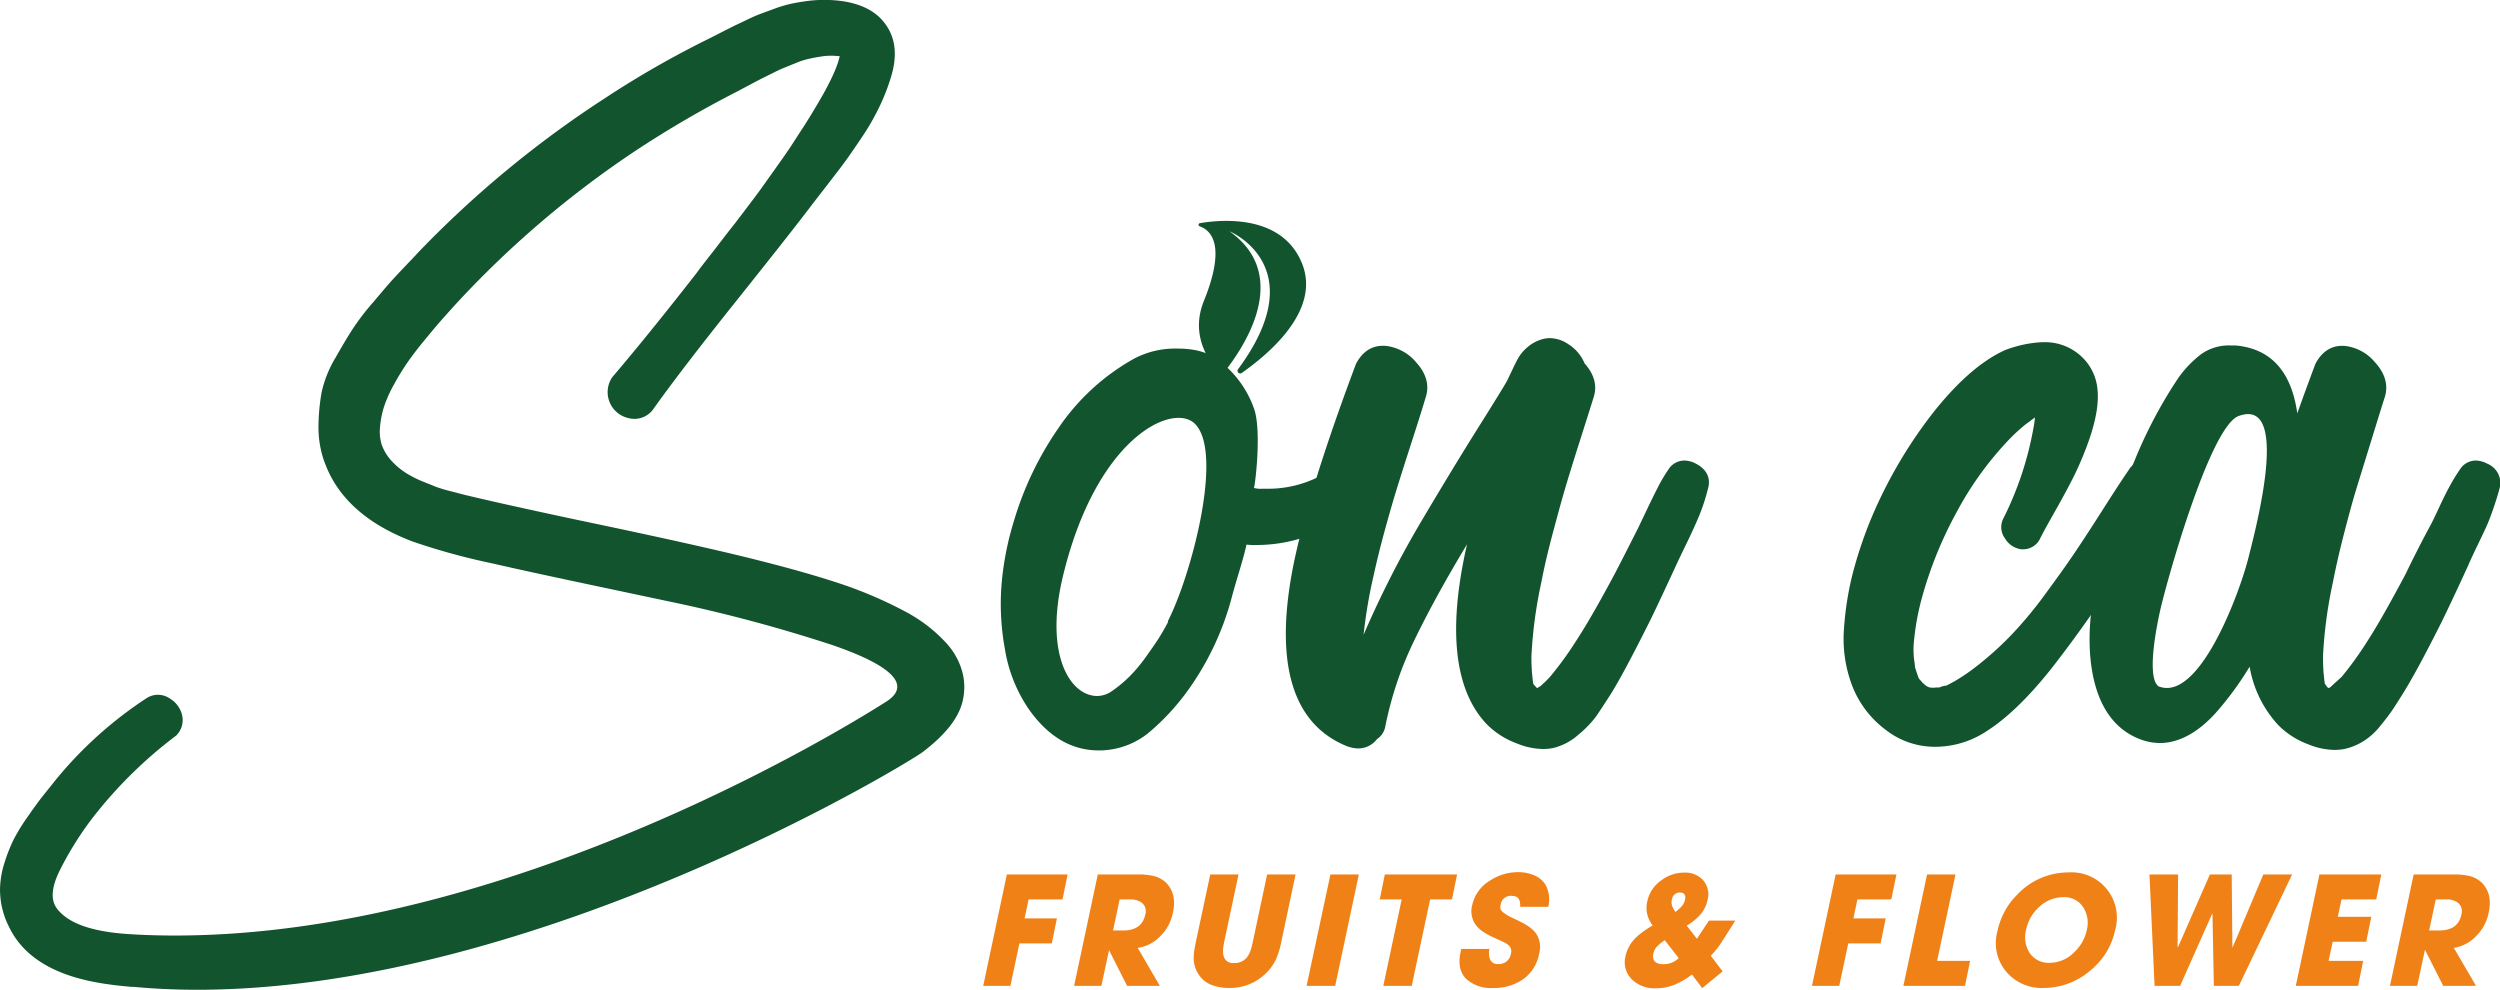 <svg id="Layer_1" data-name="Layer 1" xmlns="http://www.w3.org/2000/svg" viewBox="0 0 489.59 193.85"><defs><style>.cls-1{fill:#f08117;}.cls-2{fill:#11542d;}</style></defs><path class="cls-1" d="M225.89,200.51l-.79,3.72h6.33l-1,4.89h-6.34l-1.77,8.32H217l4.63-21.82h11.9l-1,4.89Z" transform="translate(-24.45 -24.37)"/><path class="cls-1" d="M245.18,217.44l-3.54-7h0l-1.5,7h-5.34l4.64-21.82h6.89c.73,0,1.31,0,1.75,0a13.08,13.08,0,0,1,1.72.19,5.45,5.45,0,0,1,2.92,1.34c1.48,1.44,2,3.42,1.42,6a8.81,8.81,0,0,1-2.37,4.47,7.72,7.72,0,0,1-4.51,2.39l4.33,7.43Zm2.91-16.25a3.58,3.58,0,0,0-2.37-.68h-2l-1.3,6.08h2q3.66,0,4.32-3.13A2.12,2.12,0,0,0,248.09,201.19Z" transform="translate(-24.45 -24.37)"/><path class="cls-1" d="M275.38,208.8a16.1,16.1,0,0,1-1.13,3.61,9.47,9.47,0,0,1-2.46,3.08,9.89,9.89,0,0,1-6.59,2.36,9.44,9.44,0,0,1-3.3-.53,5.21,5.21,0,0,1-2.49-1.8,5.89,5.89,0,0,1-1.18-3.11,10,10,0,0,1,.07-1.68c.07-.5.19-1.14.35-1.93l2.81-13.18H267l-2.8,13.18a14,14,0,0,0-.23,1.48,4.19,4.19,0,0,0,.11,1.34,1.87,1.87,0,0,0,2.08,1.34,3,3,0,0,0,2.63-1.31,5.41,5.41,0,0,0,.63-1.32c.12-.39.24-.89.38-1.53l2.8-13.18h5.57Z" transform="translate(-24.45 -24.37)"/><path class="cls-1" d="M280.33,217.44,285,195.62h5.56l-4.63,21.82Z" transform="translate(-24.45 -24.37)"/><path class="cls-1" d="M304.52,200.51l-3.6,16.93h-5.57l3.6-16.93h-4.3l1-4.89h14.15l-1,4.89Z" transform="translate(-24.45 -24.37)"/><path class="cls-1" d="M322.63,216.21a9.88,9.88,0,0,1-5.77,1.64,7.12,7.12,0,0,1-5.21-1.72q-1.9-1.84-1.18-5.21l.14-.71h5.54a3.31,3.31,0,0,0,.1,2,1.51,1.51,0,0,0,1.54.95,2.37,2.37,0,0,0,2.56-2.08,1.55,1.55,0,0,0-.4-1.54,3.32,3.32,0,0,0-.65-.47l-.38-.2-2.15-1a12.68,12.68,0,0,1-1.83-1,6.14,6.14,0,0,1-1.42-1.28,4.59,4.59,0,0,1-.75-4,7.42,7.42,0,0,1,3.43-4.74,10,10,0,0,1,5.56-1.68,7.83,7.83,0,0,1,3.1.6,4.84,4.84,0,0,1,2.27,1.87,6.19,6.19,0,0,1,.53,4.31h-5.51c.09-1.42-.43-2.13-1.55-2.13a2,2,0,0,0-2.27,1.71,1.57,1.57,0,0,0,0,.92q.21.56,1.71,1.38l2.07,1a12.66,12.66,0,0,1,1.8,1.05,5.89,5.89,0,0,1,1.34,1.28,4.7,4.7,0,0,1,.63,3.91A7.82,7.82,0,0,1,322.63,216.21Z" transform="translate(-24.45 -24.37)"/><path class="cls-1" d="M361.75,208.66a18,18,0,0,1-2.26,2.88l2.31,3.06-4,3.28-2-2.66a15.61,15.61,0,0,1-3.42,2,9.86,9.86,0,0,1-3.65.7,6.4,6.4,0,0,1-4.65-1.7,4.69,4.69,0,0,1-1.28-4.64,7,7,0,0,1,1.94-3.51,11.22,11.22,0,0,1,1.57-1.31c.49-.36,1.09-.74,1.8-1.16a5.48,5.48,0,0,1-1.06-4.71,6.62,6.62,0,0,1,2.67-4.06,7.4,7.4,0,0,1,4.56-1.57,4.68,4.68,0,0,1,3.7,1.48,4.23,4.23,0,0,1,.87,3.89,6.37,6.37,0,0,1-1.44,2.89,11,11,0,0,1-2.64,2.11l2,2.59,2.35-3.56h5.16Zm-11.28-.16a8.56,8.56,0,0,0-1.37,1.08,2.87,2.87,0,0,0-.85,1.47c-.31,1.43.37,2.14,2,2.14A4.12,4.12,0,0,0,353.2,212Zm3-9.34a1.57,1.57,0,0,0-1.62,1.45,2.3,2.3,0,0,0,.11,1.29,4.35,4.35,0,0,0,.62,1.06c.26-.21.47-.38.62-.52s.39-.37.55-.54a3.11,3.11,0,0,0,.7-1.36C354.61,199.62,354.29,199.16,353.44,199.16Z" transform="translate(-24.45 -24.37)"/><path class="cls-1" d="M388.2,200.51l-.79,3.72h6.33l-1,4.89h-6.33l-1.77,8.32h-5.34l4.64-21.82h11.9l-1,4.89Z" transform="translate(-24.45 -24.37)"/><path class="cls-1" d="M397.2,217.44l4.64-21.82h5.57l-3.6,16.92h6.46l-1,4.9Z" transform="translate(-24.45 -24.37)"/><path class="cls-1" d="M433.58,214.62a13.92,13.92,0,0,1-8.87,3.23,9.1,9.1,0,0,1-7.36-3.18,8.7,8.7,0,0,1-1.75-7.87,14.76,14.76,0,0,1,1.85-4.66,13.09,13.09,0,0,1,1.94-2.45,13.75,13.75,0,0,1,10.17-4.47,8.88,8.88,0,0,1,9.11,11.31A13.92,13.92,0,0,1,433.58,214.62Zm-1.14-12.55a4.37,4.37,0,0,0-3.9-2,6.84,6.84,0,0,0-4.72,1.9,8.15,8.15,0,0,0-2.58,4.46,5.73,5.73,0,0,0,.68,4.55,4.46,4.46,0,0,0,4,1.94,6.69,6.69,0,0,0,4.66-2,8.32,8.32,0,0,0,2.55-4.44A5.74,5.74,0,0,0,432.44,202.07Z" transform="translate(-24.45 -24.37)"/><path class="cls-1" d="M462.9,217.44H458l-.27-14.12h-.06l-6.28,14.12h-5l-1-21.82H451l-.1,14.19H451l6.23-14.19h4.27l.13,14.25h.06l6-14.25h5.64Z" transform="translate(-24.45 -24.37)"/><path class="cls-1" d="M474.05,217.44l4.63-21.82H490.8l-1,4.89H483l-.72,3.4h6.56l-1,4.89h-6.56l-.81,3.74h6.78l-1,4.9Z" transform="translate(-24.45 -24.37)"/><path class="cls-1" d="M502.92,217.44l-3.54-7h-.05l-1.5,7h-5.34l4.64-21.82H504c.73,0,1.31,0,1.75,0a13.08,13.08,0,0,1,1.72.19,5.45,5.45,0,0,1,2.92,1.34c1.48,1.44,2,3.42,1.42,6a8.81,8.81,0,0,1-2.37,4.47A7.72,7.72,0,0,1,505,210l4.34,7.43Zm2.91-16.25a3.58,3.58,0,0,0-2.37-.68h-2l-1.3,6.08h2q3.66,0,4.32-3.13A2.12,2.12,0,0,0,505.83,201.19Z" transform="translate(-24.45 -24.37)"/><path class="cls-2" d="M212.68,155.21a13.69,13.69,0,0,0-3-5,30.8,30.8,0,0,0-3.83-3.47,31.77,31.77,0,0,0-4.33-2.72,82.59,82.59,0,0,0-12.8-5.44c-4.4-1.45-9.65-2.94-15.61-4.44-7.3-1.87-19.36-4.56-35.82-8q-8.79-1.87-16.37-3.58l-2.71-.63c-1.61-.37-2.62-.61-3-.71l-2.61-.68a26.1,26.1,0,0,1-2.71-.81l-2.49-1a20.6,20.6,0,0,1-2.44-1.15,14.12,14.12,0,0,1-3.82-2.94,9.37,9.37,0,0,1-1.92-3.13,8.64,8.64,0,0,1-.35-3.48,18.4,18.4,0,0,1,.78-4,25,25,0,0,1,1.92-4.3,49.72,49.72,0,0,1,2.65-4.34c.86-1.24,1.94-2.66,3.22-4.22s2.37-2.87,3.22-3.84,1.87-2.1,3-3.35a194,194,0,0,1,35.45-30.22,208.45,208.45,0,0,1,19.72-11.48l2.3-1.22c1-.53,1.77-.94,2.38-1.25l2.39-1.19c.89-.45,1.66-.8,2.32-1.06l2.47-1a14.06,14.06,0,0,1,2.25-.69c.78-.17,1.59-.32,2.44-.45a12,12,0,0,1,1.77-.14h.45l1.29.09c-.3,1.49-1.31,4.27-4.33,9.35q-1.23,2.1-2.66,4.35c-1,1.51-1.85,2.86-2.64,4.06s-1.81,2.63-3,4.31l-2.85,4c-.68.94-1.74,2.35-3.16,4.22s-2.42,3.18-3,3.88L164,73.76c-1.65,2.1-2.68,3.43-3.07,4q-9.62,12.33-16.57,20.47a5.2,5.2,0,0,0,3.1,8,4.54,4.54,0,0,0,5-1.84c3.62-5.09,9.11-12.24,16.31-21.25s12-15.13,14.39-18.28c.52-.69,1.64-2.13,3.35-4.34s3.05-3.95,3.87-5.11,1.85-2.66,3.13-4.57A46.16,46.16,0,0,0,196.8,45a39.1,39.1,0,0,0,2.12-5.49c1.22-3.91,1-7.28-.79-10-2.2-3.42-6.36-5.16-12.37-5.16a25.63,25.63,0,0,0-3.32.23c-1.08.15-2.07.31-2.94.5a24.94,24.94,0,0,0-3.26.95l-2.71,1c-.73.26-1.73.69-3,1.31s-2.13,1-2.65,1.27-1.46.73-2.78,1.41-2.1,1.07-2.52,1.27a188.92,188.92,0,0,0-19.75,11.37,206.15,206.15,0,0,0-36.34,30c-.17.17-.39.41-.6.65q-3.3,3.46-4.24,4.48c-.64.69-2,2.24-4,4.64a47.3,47.3,0,0,0-4.38,5.75Q92.1,91,90.12,94.48a22.68,22.68,0,0,0-2.68,6.69,39.81,39.81,0,0,0-.61,6.12,20.24,20.24,0,0,0,1,7.1c.15.42.3.81.44,1.16,2.61,6.63,8.39,11.66,17.19,14.94a128.85,128.85,0,0,0,15.35,4.2c4.33,1,10.43,2.33,18.64,4.07l15.72,3.33a297.31,297.31,0,0,1,32.27,8.6c17.28,5.94,12.74,9.75,10.38,11.21-2.19,1.35-70.9,45.68-139.1,45.68-3.09,0-6.13-.09-9.05-.28-7.17-.46-11.76-2.07-14-4.91-1.39-1.78-1.17-4.37.67-7.93a64.39,64.39,0,0,1,6.21-9.88,86.62,86.62,0,0,1,16.39-16.15,4.25,4.25,0,0,0,1.15-4.1,5.19,5.19,0,0,0-2.37-3.16,4.08,4.08,0,0,0-4.57-.07A78.48,78.48,0,0,0,35.44,177c-1.28,1.61-2.23,2.78-2.82,3.53s-1.51,2-2.71,3.73a38.09,38.09,0,0,0-2.78,4.51,31.47,31.47,0,0,0-1.75,4.4,18.15,18.15,0,0,0-.92,5.09,15.94,15.94,0,0,0,1.69,7.48c4.73,10.1,17.77,11.31,24,11.89l.48,0c4,.38,8.19.57,12.46.57,66.33,0,139.19-44.36,142.08-46.57,4.55-3.48,7.31-6.92,7.93-10.59A11.59,11.59,0,0,0,212.68,155.21Z" transform="translate(-24.45 -24.37)"/><path class="cls-2" d="M356.54,115.16a4.92,4.92,0,0,0-2.23-.6,3.7,3.7,0,0,0-3.12,1.75,31.75,31.75,0,0,0-2.05,3.45c-.62,1.22-1.31,2.61-2.05,4.17s-1.31,2.74-1.67,3.51c-.49,1-1.27,2.52-2.32,4.59s-1.85,3.62-2.4,4.67c-2.93,5.49-5.5,10-7.64,13.26a65.71,65.71,0,0,1-5.1,7,22.1,22.1,0,0,1-1.89,1.82,2.85,2.85,0,0,0-.53.33l-.1,0a6,6,0,0,0-.5-.53c-.11-.15-.19-.27-.22-.27v0a35.45,35.45,0,0,1-.36-5.51,88.8,88.8,0,0,1,1.93-14.35c.55-2.87,1.29-6.07,2.21-9.52s1.7-6.3,2.32-8.43,1.61-5.37,3-9.72,2.31-7.28,2.75-8.7c.69-2.22.08-4.43-1.8-6.54a8.1,8.1,0,0,0-3.19-3.77A6.62,6.62,0,0,0,328,90.59a5.7,5.7,0,0,0-1.34.16,7.61,7.61,0,0,0-3,1.55,8.15,8.15,0,0,0-1.77,2c-.33.55-.75,1.38-1.27,2.48s-.86,1.81-1.06,2.22q-1,1.76-5.18,8.41c-4.18,6.65-8,13-11.45,18.82a195.87,195.87,0,0,0-11.44,22.45,97.11,97.11,0,0,1,1.92-11.42c.62-2.82,1.37-5.89,2.26-9.13s1.69-6,2.41-8.32,1.68-5.35,2.92-9.18,2.14-6.71,2.69-8.57c.49-1.57.57-4-1.87-6.69a9.13,9.13,0,0,0-6.14-3.28l-.44,0c-1.54,0-3.68.58-5.23,3.52-6.45,17.16-10.66,30.87-12.52,40.75-3.34,18.17.15,29.63,10.39,34a6.72,6.72,0,0,0,2.57.58,4.58,4.58,0,0,0,3.65-1.81,3.82,3.82,0,0,0,1.64-2.48,69.22,69.22,0,0,1,5.6-16.71c2.66-5.54,6.13-11.87,10.33-18.85l.08-.13c-.09.4-.18.77-.25,1.12-3.49,16-2.12,27.47,4,34a16,16,0,0,0,6,3.88,13.9,13.9,0,0,0,5.14,1.09,10.19,10.19,0,0,0,1.93-.18,11.48,11.48,0,0,0,5-2.63,20.87,20.87,0,0,0,3.44-3.55q1-1.46,2.82-4.29c1.63-2.57,4.25-7.45,7.79-14.54q1.77-3.63,5.13-10.91c.25-.55.94-2,2.07-4.33s2.05-4.37,2.65-5.91a38.73,38.73,0,0,0,1.49-4.75C359.29,118.85,359.39,116.61,356.54,115.16Z" transform="translate(-24.45 -24.37)"/><path class="cls-2" d="M446.89,115.53a4.52,4.52,0,0,0-2.55-.9,3.58,3.58,0,0,0-3,1.77c-1,1.44-2.77,4.13-5.23,8s-4.4,6.81-5.78,8.84-3.2,4.56-5.42,7.58a78.74,78.74,0,0,1-6.61,7.94,64.2,64.2,0,0,1-7,6.27,38.29,38.29,0,0,1-4.08,2.76l-1.52.81-.24.06a3,3,0,0,0-.72.15,2.18,2.18,0,0,0-.47.19,1.57,1.57,0,0,1-.3,0c-.47,0-.86.06-1,.06l-.58-.06h-.08l-.51-.23a1.24,1.24,0,0,0-.27-.17l-.11-.12a3.42,3.42,0,0,0-.48-.39l-.08-.13a1.45,1.45,0,0,0-.19-.23l-.27-.27-.27-.4a1.31,1.31,0,0,0-.14-.45l-.5-1.51c0-.1-.08-.71-.1-1a9.42,9.42,0,0,1-.17-1.52,16.28,16.28,0,0,1,.09-3,49.14,49.14,0,0,1,1.54-8.21,78.1,78.1,0,0,1,6.94-17,64.66,64.66,0,0,1,10.44-14.27c1-1,2-1.9,3-2.7q.31-.21.78-.57c.25-.2.46-.35.62-.46a1.12,1.12,0,0,0,.21-.17,1.5,1.5,0,0,1,.13-.11c-.06.66-.14,1.27-.25,1.84a64.84,64.84,0,0,1-5.9,17.9,3.7,3.7,0,0,0,.29,4,4.35,4.35,0,0,0,3.2,2.11,3,3,0,0,0,.42,0,3.68,3.68,0,0,0,3.12-1.85c.59-1.2,1.53-2.92,2.79-5.14s2.41-4.31,3.37-6.18a58.89,58.89,0,0,0,2.52-5.5c2.15-5.29,3-9.4,2.69-12.59a10,10,0,0,0-3.73-7,10.46,10.46,0,0,0-6.57-2.3h-.48a23.29,23.29,0,0,0-7.34,1.56c-4.71,2.13-9.64,6.49-14.66,13a91.06,91.06,0,0,0-11.8,20.58,84.7,84.7,0,0,0-3.35,10.11,60.46,60.46,0,0,0-1.71,10.7,25.86,25.86,0,0,0,1.52,11.14,19.6,19.6,0,0,0,6.59,8.79,15.63,15.63,0,0,0,9.72,3.36,18.27,18.27,0,0,0,10-3c4.52-2.86,9.4-7.76,14.49-14.55a232.55,232.55,0,0,0,20.67-32.27C449.55,118.89,448.94,116.94,446.89,115.53Z" transform="translate(-24.45 -24.37)"/><path class="cls-2" d="M511.51,115.16a4.85,4.85,0,0,0-2.22-.6,3.68,3.68,0,0,0-3.1,1.75,34.74,34.74,0,0,0-2.08,3.42q-1,1.84-2.13,4.31c-.73,1.57-1.27,2.69-1.63,3.34-.55,1-1.37,2.55-2.44,4.65s-1.84,3.67-2.31,4.67c-3.18,6-5.72,10.45-7.55,13.26a66.4,66.4,0,0,1-5,6.94c-.24.24-1,.9-2.18,2l-.22.15-.14.06-.17-.06-.27-.29a1.08,1.08,0,0,0-.11-.18c-.11-.16-.19-.28-.22-.28v0a35.27,35.27,0,0,1-.36-5.51,88.22,88.22,0,0,1,1.93-14.35c.54-2.82,1.28-6.07,2.21-9.67s1.67-6.28,2.21-8.07,1.6-5.2,3.12-10.13,2.39-7.73,2.65-8.5c.48-1.57.55-4-1.89-6.69a9,9,0,0,0-6.09-3.28l-.43,0c-1.52,0-3.64.58-5.2,3.52q-2,5.36-3.55,9.7c-1.15-8.24-5.21-12.7-12.13-13.3-.36,0-.72,0-1.07,0a9.33,9.33,0,0,0-5.61,1.7,21,21,0,0,0-5,5.44,90.87,90.87,0,0,0-8.05,15.4c-6.87,16.44-9.75,29.78-8.55,39.64.93,7.56,4,12.49,9,14.68a11.19,11.19,0,0,0,4.48,1c3.66,0,7.31-1.93,10.85-5.77a62.67,62.67,0,0,0,6.75-9.18,22.34,22.34,0,0,0,5.5,11.33,16,16,0,0,0,6,3.88,13.9,13.9,0,0,0,5.14,1.09,9.84,9.84,0,0,0,1.95-.19,11.8,11.8,0,0,0,3.62-1.47,12.94,12.94,0,0,0,3.34-3c1-1.21,1.7-2.14,2.15-2.78s1.13-1.71,2.08-3.21c1.93-3.05,4.58-7.94,7.88-14.54,1.18-2.42,2.89-6,5.14-10.94.31-.73.84-1.89,1.6-3.47s1.38-2.88,1.82-3.82.93-2.2,1.44-3.66.92-2.8,1.25-4A4.07,4.07,0,0,0,511.51,115.16Zm-64.45,43.57-.15-.21c0-.09-2.26-1.27.47-14.12,1.05-5,9.75-36.43,15.46-38.55,10.22-3.79,3.47,21.7,1.87,28C462.91,140.85,455,162.16,447.06,158.73Z" transform="translate(-24.45 -24.37)"/><path class="cls-2" d="M264.69,96.22c-3.41-3.45-7.43-3.59-10.13-3.59a17.09,17.09,0,0,0-8.84,2.45,43.41,43.41,0,0,0-14,13.14A63.68,63.68,0,0,0,223,126.44a58.76,58.76,0,0,0-2.38,12,48.77,48.77,0,0,0,.62,13,29,29,0,0,0,4.54,11.6c3.79,5.5,8.44,8.29,13.85,8.29.48,0,1,0,1.45-.07a15.26,15.26,0,0,0,8.53-3.57,45.87,45.87,0,0,0,7.15-7.67,55.55,55.55,0,0,0,9-19c.85-3.17,2.13-6.95,2.8-10a12.42,12.42,0,0,0,2.11.08,29.54,29.54,0,0,0,10.4-1.94,33.83,33.83,0,0,0,11.81-7.54,3.79,3.79,0,0,0,1.3-2.7,4.49,4.49,0,0,0-1.5-3.19,4.75,4.75,0,0,0-3.35-1.65,4,4,0,0,0-2.54,1,22,22,0,0,1-13.63,5c-.47,0-.94,0-1.45,0a5.2,5.2,0,0,1-1.7-.15c.23-.36,1.5-10.8.11-15.29a20.29,20.29,0,0,0-5.36-8.32m-11.55,49.84c-.44.85-1,1.85-1.67,2.94s-1.63,2.43-2.67,3.9a29.87,29.87,0,0,1-3.19,3.82,24.49,24.49,0,0,1-3.42,2.85,5.07,5.07,0,0,1-2.94,1h0c-5.29,0-10.44-8.09-6.68-23.58,6.63-27.37,21.75-34.06,25.91-29.63C264.07,113.27,257.72,137.15,253.14,146.06Z" transform="translate(-24.45 -24.37)"/><path class="cls-2" d="M279.48,76.08c-3.79-9.69-15.57-8.78-20.07-8a.32.32,0,0,0,0,.62c2.21.78,5.22,3.7.81,14.59-2.84,7,1.22,12.29,3.49,14.55,3.54-4.27,14.28-19.1,1.51-28.18,0,0,16.61,6.81,1.7,27a.52.52,0,0,0,.69.76C272.63,93.9,283.11,85.35,279.48,76.08Z" transform="translate(-24.45 -24.37)"/></svg>
